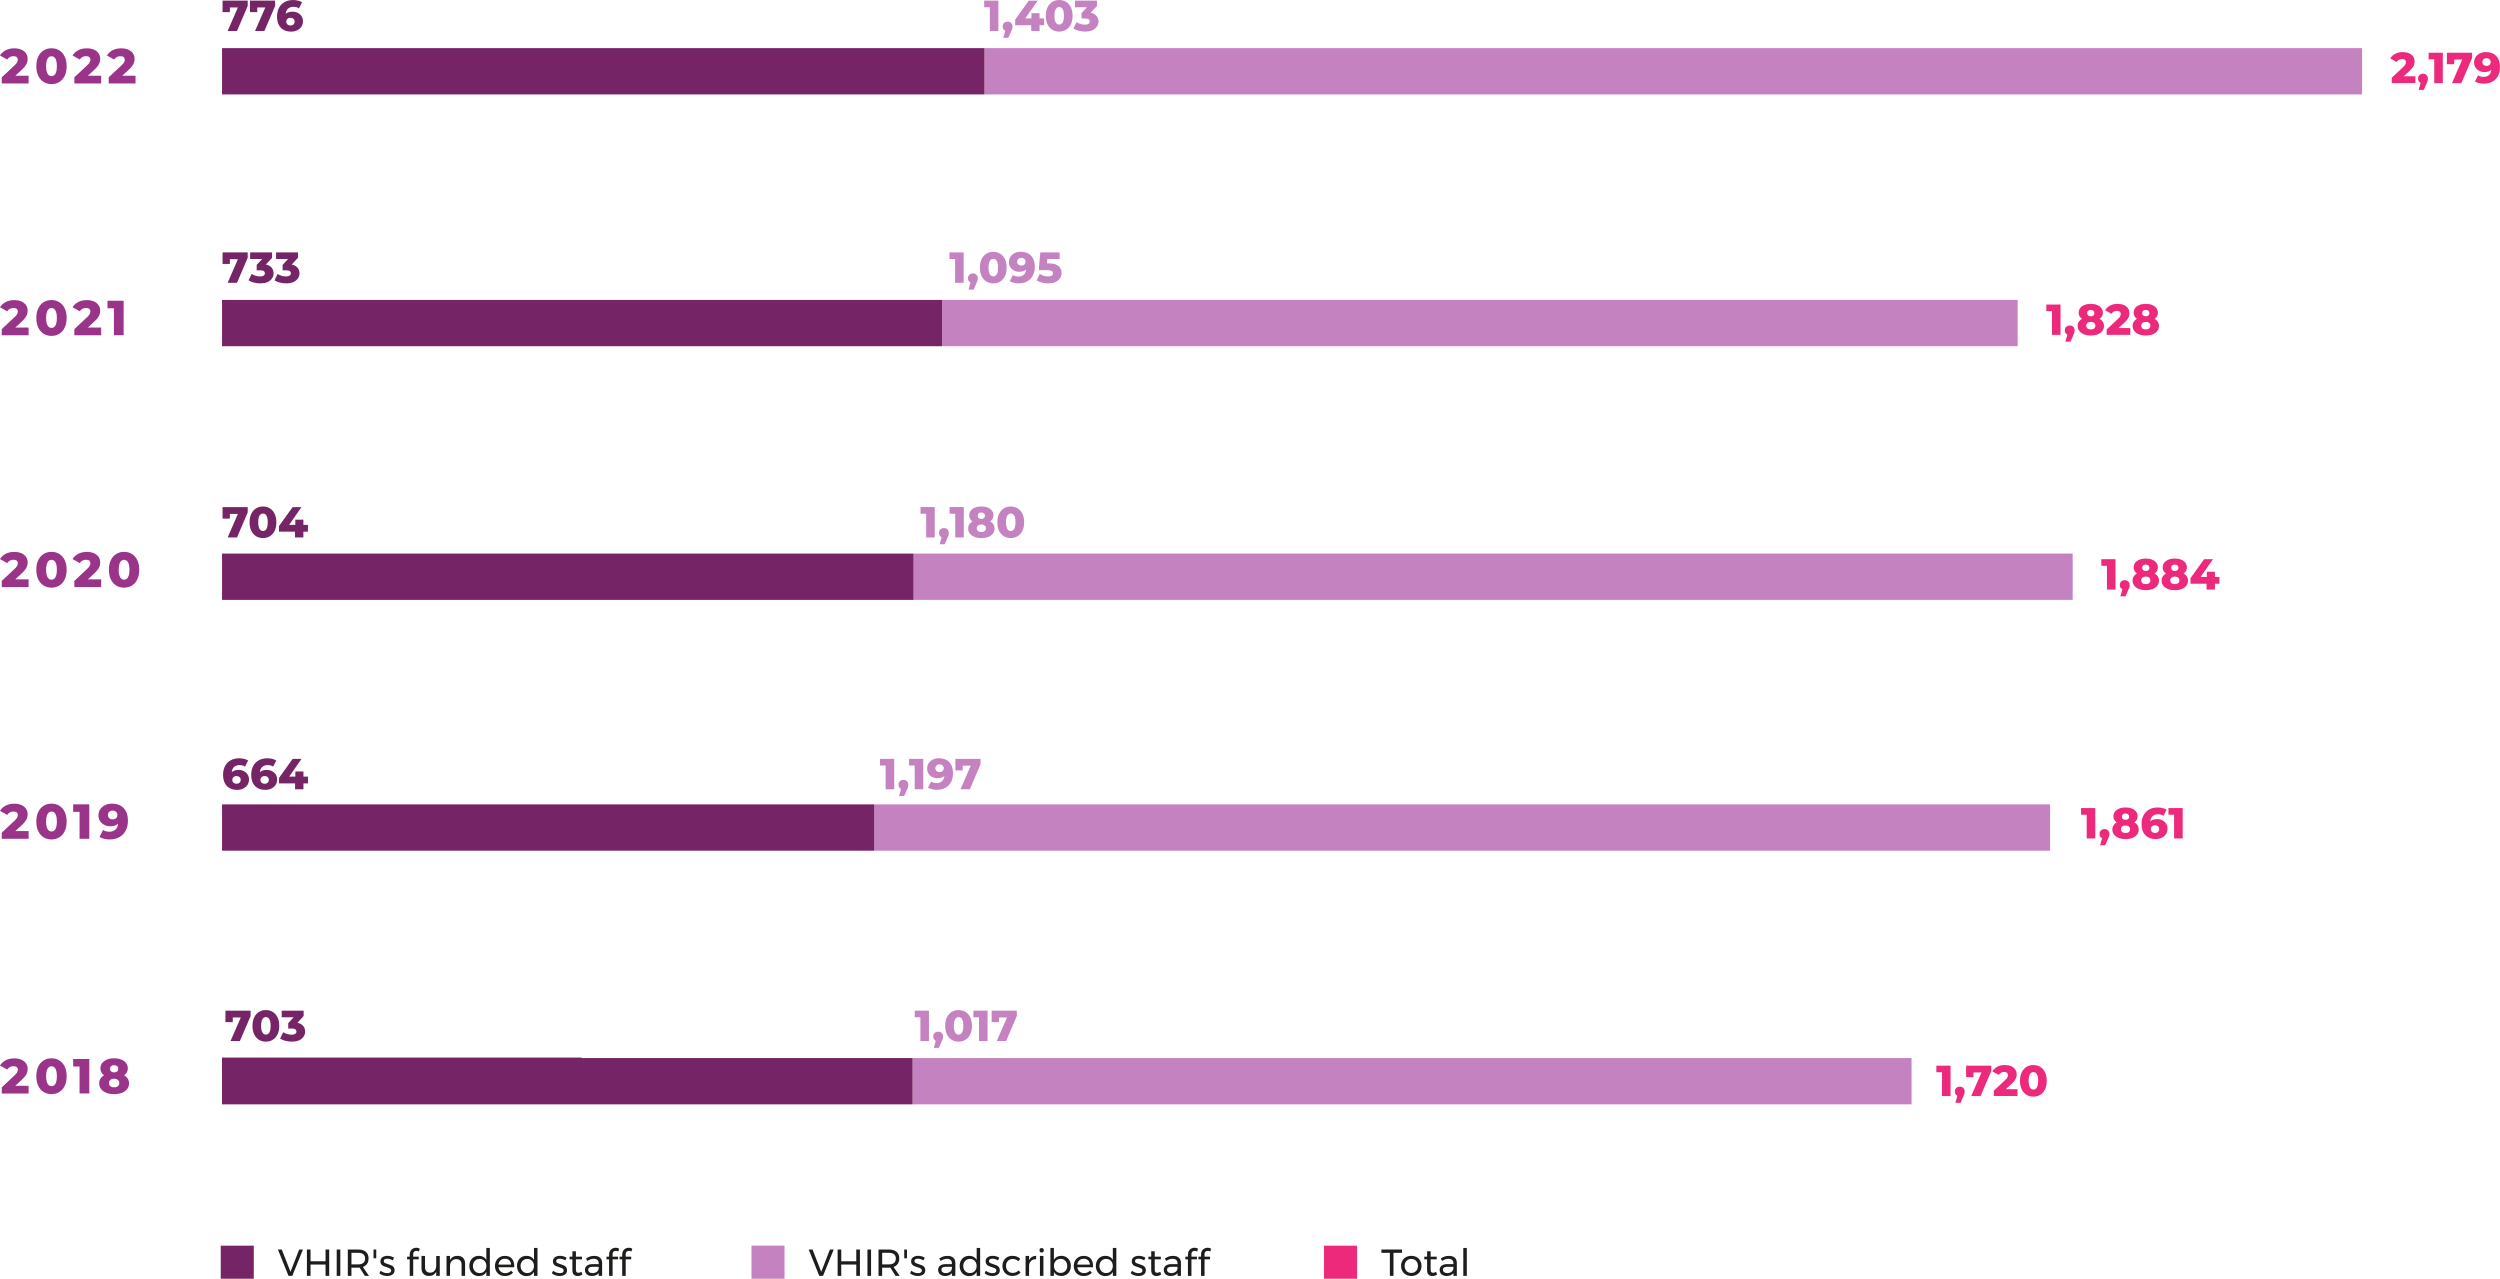 <?xml version="1.0" encoding="UTF-8"?> <svg xmlns="http://www.w3.org/2000/svg" id="Capa_2" viewBox="0 0 863.83 441.85"><defs><style>.cls-1{fill:#ec297b;}.cls-2{fill:#752465;}.cls-3{fill:#993489;}.cls-4{fill:#c582c0;}.cls-5{fill:#1d1d1b;}</style></defs><g id="Layer_1"><path class="cls-5" d="m96.03,431.75h1.34l3,7.71,3-7.71h1.31l-3.69,9.1h-1.3l-3.66-9.1Z"></path><path class="cls-5" d="m106.05,431.75h1.25v4.06h5.19v-4.06h1.26v9.1h-1.26v-3.91h-5.19v3.91h-1.25v-9.1Z"></path><path class="cls-5" d="m116.34,431.75h1.25v9.1h-1.25v-9.1Z"></path><path class="cls-5" d="m126.06,440.85l-1.81-2.86c-.21.02-.38.03-.51.03h-2.31v2.83h-1.25v-9.1h3.56c1.15,0,2.04.27,2.67.8.63.53.94,1.29.94,2.27,0,.74-.17,1.36-.51,1.86-.34.5-.83.87-1.47,1.09l2.12,3.08h-1.43Zm-2.31-3.96c.78,0,1.38-.17,1.79-.51.41-.34.62-.85.62-1.51s-.21-1.14-.62-1.48c-.42-.33-1.01-.5-1.79-.5h-2.31v4h2.31Z"></path><path class="cls-5" d="m129.06,431.75h.95v3.03h-.95v-3.03Z"></path><path class="cls-5" d="m134.78,435.08c-.34-.1-.67-.16-.98-.16-.36,0-.66.07-.88.2s-.33.34-.33.62.12.49.37.63c.25.14.62.29,1.12.44.48.14.87.28,1.17.42.3.14.56.34.77.61.21.27.32.62.32,1.07,0,.65-.24,1.14-.73,1.48-.49.34-1.1.51-1.83.51-.51,0-1.01-.08-1.49-.25-.48-.16-.88-.4-1.21-.7l.45-.88c.29.26.64.47,1.06.62.42.16.83.23,1.23.23s.72-.07.96-.22c.24-.15.36-.37.36-.68s-.13-.55-.38-.7c-.25-.16-.64-.31-1.16-.47-.46-.13-.83-.26-1.12-.4-.29-.13-.54-.33-.74-.59-.2-.26-.3-.6-.3-1.01,0-.64.23-1.12.7-1.44.47-.32,1.05-.48,1.75-.48.42,0,.83.06,1.23.18.4.12.75.28,1.04.47l-.44.92c-.29-.17-.6-.31-.94-.42Z"></path><path class="cls-5" d="m143.09,432.49c-.21.19-.31.46-.31.82v.9h1.9v.92h-1.9v5.72h-1.21v-5.72h-.9v-.92h.9v-.74c0-.5.11-.93.32-1.28.21-.35.49-.62.84-.79.35-.18.72-.27,1.12-.27s.78.1,1.19.31l-.29.99c-.31-.15-.61-.22-.88-.22-.31,0-.57.1-.78.29Z"></path><path class="cls-5" d="m151.95,433.97v6.88h-1.22v-1.46c-.45.98-1.3,1.48-2.54,1.5-.8,0-1.42-.24-1.87-.71-.45-.47-.68-1.12-.68-1.96v-4.25h1.22v3.93c0,.58.16,1.03.47,1.36.32.32.75.49,1.3.49.64,0,1.15-.24,1.53-.68.38-.45.57-1.02.57-1.71v-3.38h1.22Z"></path><path class="cls-5" d="m160.01,434.64c.46.47.69,1.12.69,1.96v4.25h-1.21v-3.93c0-.58-.16-1.03-.49-1.36-.32-.33-.77-.49-1.34-.49-.62,0-1.12.21-1.5.59-.39.39-.6.89-.66,1.5v3.68h-1.21v-6.88h1.21v1.46c.46-.98,1.33-1.48,2.61-1.49.81,0,1.44.24,1.9.71Z"></path><path class="cls-5" d="m169.26,431.21v9.65h-1.21v-1.36c-.26.46-.61.81-1.05,1.06-.44.25-.95.37-1.53.37-.65,0-1.22-.15-1.72-.45-.5-.3-.88-.72-1.16-1.25-.28-.53-.42-1.14-.42-1.83s.14-1.28.42-1.8c.28-.52.66-.93,1.16-1.23.5-.29,1.07-.44,1.71-.44.59,0,1.1.12,1.54.36s.79.59,1.04,1.05v-4.13h1.21Zm-2.33,8.36c.35-.21.63-.5.83-.87.2-.37.3-.79.3-1.26s-.1-.9-.3-1.27c-.2-.37-.47-.66-.83-.87s-.75-.31-1.2-.31-.85.11-1.2.32-.63.5-.82.88c-.2.37-.3.79-.3,1.26s.1.89.3,1.26c.2.37.47.66.82.87.35.21.75.31,1.2.31s.85-.1,1.2-.31Z"></path><path class="cls-5" d="m176.86,434.88c.55.63.82,1.5.82,2.62,0,.17,0,.3-.01.39h-5.43c.09.62.35,1.11.77,1.47.42.36.94.55,1.55.55.41,0,.79-.07,1.14-.22.35-.15.66-.36.92-.62l.66.69c-.34.36-.74.65-1.22.85-.48.2-1,.3-1.58.3-.68,0-1.28-.15-1.8-.44-.52-.29-.93-.7-1.22-1.23-.29-.53-.43-1.13-.43-1.81s.15-1.28.43-1.8c.29-.52.7-.94,1.21-1.23.52-.3,1.11-.45,1.78-.45,1.06,0,1.87.31,2.42.94Zm-.27,2.07c-.04-.62-.24-1.12-.62-1.48-.38-.36-.88-.54-1.51-.54s-1.11.18-1.51.55c-.4.36-.64.85-.72,1.47h4.36Z"></path><path class="cls-5" d="m185.72,431.21v9.65h-1.21v-1.36c-.26.46-.61.81-1.04,1.06-.44.25-.95.37-1.53.37-.65,0-1.22-.15-1.72-.45-.5-.3-.89-.72-1.16-1.25-.28-.53-.41-1.14-.41-1.83s.14-1.28.41-1.8c.28-.52.67-.93,1.16-1.23.5-.29,1.07-.44,1.71-.44.59,0,1.1.12,1.54.36s.79.59,1.04,1.05v-4.13h1.21Zm-2.33,8.36c.35-.21.62-.5.82-.87.2-.37.3-.79.3-1.26s-.1-.9-.3-1.27c-.2-.37-.47-.66-.82-.87-.35-.21-.75-.31-1.2-.31s-.85.11-1.2.32c-.35.21-.63.5-.82.88-.2.37-.3.79-.3,1.26s.1.89.3,1.26c.2.37.47.66.82.87.35.21.75.31,1.2.31s.85-.1,1.2-.31Z"></path><path class="cls-5" d="m194.37,435.08c-.34-.1-.67-.16-.98-.16-.36,0-.66.07-.88.2s-.33.34-.33.62.12.49.37.63c.25.14.62.29,1.12.44.48.14.87.28,1.17.42.3.14.56.34.77.61.21.27.32.62.32,1.07,0,.65-.25,1.14-.73,1.48-.49.34-1.1.51-1.82.51-.51,0-1.01-.08-1.49-.25-.48-.16-.89-.4-1.21-.7l.46-.88c.29.26.64.47,1.06.62.42.16.83.23,1.23.23s.72-.07.96-.22c.24-.15.36-.37.36-.68s-.13-.55-.38-.7c-.26-.16-.64-.31-1.16-.47-.46-.13-.83-.26-1.12-.4-.29-.13-.54-.33-.74-.59-.2-.26-.3-.6-.3-1.01,0-.64.23-1.12.7-1.44.47-.32,1.05-.48,1.75-.48.42,0,.83.06,1.23.18.4.12.75.28,1.05.47l-.44.92c-.29-.17-.6-.31-.94-.42Z"></path><path class="cls-5" d="m201.22,440.4c-.53.34-1.07.51-1.61.51s-.99-.16-1.32-.49c-.34-.32-.51-.82-.51-1.48v-3.81h-.97v-.92h.97v-1.85h1.22v1.85h2.1v.92h-2.1v3.59c0,.38.07.65.21.82.14.16.35.25.62.25.33,0,.68-.11,1.07-.33l.33.94Z"></path><path class="cls-5" d="m206.88,440.85v-.96c-.51.68-1.31,1.01-2.4,1.01-.48,0-.89-.09-1.25-.27-.36-.18-.64-.43-.83-.75-.19-.32-.29-.68-.29-1.08,0-.62.23-1.1.68-1.46.45-.36,1.09-.54,1.9-.55h2.18v-.32c0-.49-.15-.86-.45-1.12-.3-.26-.73-.4-1.31-.4-.69,0-1.4.25-2.12.74l-.51-.83c.49-.32.95-.55,1.37-.7.42-.14.92-.21,1.5-.21.86,0,1.52.21,1.99.63.47.42.71,1.01.71,1.76v4.52s-1.18,0-1.18,0Zm-.72-1.36c.39-.27.63-.63.71-1.09v-.69h-2.01c-.54,0-.95.08-1.21.25-.26.16-.4.42-.4.78s.13.64.4.85c.27.21.63.31,1.08.31.56,0,1.04-.14,1.43-.41Z"></path><path class="cls-5" d="m211.98,432.49c-.21.19-.31.46-.31.82v.9h1.9v.92h-1.9v5.72h-1.21v-5.72h-.9v-.92h.9v-.74c0-.5.11-.93.32-1.28.21-.35.49-.62.84-.79.35-.18.72-.27,1.12-.27s.78.1,1.19.31l-.29.99c-.31-.15-.61-.22-.88-.22-.31,0-.57.1-.78.29Z"></path><path class="cls-5" d="m216.51,432.49c-.21.19-.31.46-.31.82v.9h1.9v.92h-1.9v5.72h-1.21v-5.72h-.9v-.92h.9v-.74c0-.5.11-.93.32-1.28.21-.35.49-.62.84-.79.35-.18.72-.27,1.12-.27s.78.1,1.2.31l-.29.99c-.31-.15-.61-.22-.88-.22-.31,0-.57.1-.78.29Z"></path><rect class="cls-2" x="76.27" y="430.41" width="11.42" height="11.44"></rect><path class="cls-5" d="m279.42,431.75h1.34l3,7.71,3-7.71h1.31l-3.69,9.1h-1.3l-3.66-9.1Z"></path><path class="cls-5" d="m289.43,431.75h1.25v4.06h5.19v-4.06h1.26v9.1h-1.26v-3.91h-5.19v3.91h-1.25v-9.1Z"></path><path class="cls-5" d="m299.73,431.75h1.25v9.1h-1.25v-9.1Z"></path><path class="cls-5" d="m309.44,440.85l-1.81-2.86c-.21.02-.38.03-.51.03h-2.31v2.83h-1.25v-9.1h3.56c1.15,0,2.04.27,2.67.8.63.53.94,1.29.94,2.27,0,.74-.17,1.36-.51,1.86-.34.5-.83.87-1.47,1.09l2.12,3.08h-1.43Zm-2.31-3.96c.78,0,1.38-.17,1.79-.51.42-.34.62-.85.62-1.51s-.21-1.14-.62-1.48c-.42-.33-1.01-.5-1.79-.5h-2.31v4h2.31Z"></path><path class="cls-5" d="m312.44,431.75h.95v3.03h-.95v-3.03Z"></path><path class="cls-5" d="m318.16,435.08c-.34-.1-.67-.16-.98-.16-.36,0-.66.07-.88.2s-.33.34-.33.62.12.49.37.63c.25.14.62.29,1.12.44.48.14.87.28,1.17.42.3.14.56.34.77.61.21.27.32.62.32,1.07,0,.65-.24,1.14-.73,1.48-.49.34-1.1.51-1.83.51-.51,0-1.01-.08-1.49-.25-.48-.16-.88-.4-1.21-.7l.45-.88c.29.26.64.47,1.06.62.42.16.83.23,1.23.23s.72-.07.96-.22c.24-.15.36-.37.36-.68s-.13-.55-.38-.7c-.25-.16-.64-.31-1.16-.47-.46-.13-.83-.26-1.12-.4-.29-.13-.54-.33-.74-.59-.2-.26-.3-.6-.3-1.01,0-.64.23-1.12.7-1.44.47-.32,1.05-.48,1.75-.48.42,0,.83.06,1.23.18.4.12.75.28,1.04.47l-.44.92c-.29-.17-.6-.31-.94-.42Z"></path><path class="cls-5" d="m328.92,440.85v-.96c-.51.68-1.31,1.01-2.4,1.01-.48,0-.89-.09-1.25-.27-.36-.18-.64-.43-.83-.75-.19-.32-.29-.68-.29-1.08,0-.62.23-1.1.68-1.46.45-.36,1.09-.54,1.9-.55h2.18v-.32c0-.49-.15-.86-.45-1.12-.3-.26-.73-.4-1.3-.4-.69,0-1.4.25-2.12.74l-.51-.83c.49-.32.95-.55,1.37-.7.42-.14.92-.21,1.5-.21.86,0,1.52.21,1.99.63.47.42.71,1.01.71,1.76v4.52s-1.18,0-1.18,0Zm-.72-1.36c.39-.27.63-.63.71-1.09v-.69h-2.01c-.54,0-.95.08-1.21.25-.26.16-.4.42-.4.78s.13.64.4.85c.27.21.63.31,1.08.31.56,0,1.04-.14,1.43-.41Z"></path><path class="cls-5" d="m338.67,431.21v9.65h-1.21v-1.36c-.26.46-.61.81-1.04,1.06-.44.25-.95.37-1.53.37-.65,0-1.22-.15-1.72-.45-.5-.3-.89-.72-1.16-1.25-.28-.53-.41-1.14-.41-1.83s.14-1.28.41-1.8c.28-.52.67-.93,1.16-1.23.5-.29,1.07-.44,1.71-.44.59,0,1.1.12,1.55.36.44.24.79.59,1.04,1.05v-4.13h1.21Zm-2.33,8.36c.35-.21.62-.5.82-.87.2-.37.3-.79.3-1.26s-.1-.9-.3-1.27c-.2-.37-.47-.66-.82-.87-.35-.21-.75-.31-1.2-.31s-.85.11-1.2.32c-.35.21-.63.5-.82.88-.2.37-.3.79-.3,1.26s.1.89.3,1.26c.2.37.47.66.82.87.35.21.75.31,1.2.31s.85-.1,1.2-.31Z"></path><path class="cls-5" d="m343.91,435.08c-.34-.1-.67-.16-.98-.16-.36,0-.66.07-.88.2s-.33.34-.33.62.12.49.37.63c.25.14.62.29,1.12.44.48.14.87.28,1.17.42.3.14.56.34.77.61.21.27.32.62.32,1.07,0,.65-.24,1.14-.73,1.48-.49.34-1.1.51-1.83.51-.51,0-1.01-.08-1.49-.25-.48-.16-.88-.4-1.21-.7l.45-.88c.29.26.64.47,1.06.62.42.16.83.23,1.23.23s.72-.07.96-.22c.24-.15.36-.37.36-.68s-.13-.55-.38-.7c-.25-.16-.64-.31-1.16-.47-.46-.13-.83-.26-1.12-.4-.29-.13-.54-.33-.74-.59-.2-.26-.3-.6-.3-1.01,0-.64.23-1.12.7-1.44.47-.32,1.05-.48,1.75-.48.42,0,.83.06,1.23.18.4.12.75.28,1.04.47l-.44.92c-.29-.17-.6-.31-.94-.42Z"></path><path class="cls-5" d="m349.93,435.01c-.45,0-.85.1-1.2.3-.35.2-.63.48-.83.84-.2.36-.3.78-.3,1.26s.1.9.29,1.26c.2.36.46.65.8.85s.73.31,1.18.31.84-.07,1.19-.22.65-.36.88-.64l.69.7c-.31.39-.71.69-1.19.9s-1.02.31-1.63.31c-.67,0-1.26-.15-1.78-.44-.52-.29-.92-.7-1.21-1.23-.29-.52-.44-1.12-.44-1.8s.14-1.28.44-1.81c.29-.53.69-.94,1.21-1.23.52-.29,1.11-.44,1.78-.44.58,0,1.1.09,1.57.27.46.18.85.44,1.16.77l-.66.83c-.55-.53-1.2-.79-1.96-.79Z"></path><path class="cls-5" d="m356.54,434.33c.42-.26.91-.39,1.48-.4v1.17c-.7-.03-1.27.16-1.7.55-.43.39-.68.91-.74,1.57v3.63h-1.21v-6.88h1.21v1.48c.23-.49.55-.87.96-1.12Z"></path><path class="cls-5" d="m360.47,431.45c.14.15.21.33.21.56s-.07.41-.21.56c-.14.15-.32.22-.54.22s-.4-.07-.54-.22c-.14-.15-.21-.33-.21-.56s.07-.41.21-.56c.14-.15.32-.22.54-.22s.4.07.54.22Zm-1.14,2.52h1.21v6.88h-1.21v-6.88Z"></path><path class="cls-5" d="m368.42,434.38c.5.29.89.71,1.17,1.23.28.53.42,1.14.42,1.82s-.14,1.28-.41,1.8c-.27.52-.66.93-1.16,1.22-.5.29-1.07.44-1.71.44-.58,0-1.09-.12-1.53-.36-.44-.24-.79-.59-1.04-1.04v1.36h-1.21v-9.65h1.21v4.13c.25-.45.6-.8,1.03-1.04.44-.24.94-.36,1.51-.36.64,0,1.21.15,1.71.44Zm-.76,5.15c.35-.21.62-.5.82-.87.19-.37.29-.79.29-1.26s-.1-.88-.3-1.25c-.2-.37-.47-.66-.82-.87-.35-.21-.74-.31-1.18-.31s-.84.1-1.19.31c-.35.21-.62.5-.82.87-.2.37-.3.79-.3,1.25s.1.9.3,1.27c.2.37.47.66.82.86.35.21.75.31,1.19.31s.84-.1,1.19-.31Z"></path><path class="cls-5" d="m376.86,434.88c.55.63.82,1.5.82,2.62,0,.17,0,.3-.01.39h-5.43c.09.62.35,1.11.77,1.47.42.36.94.55,1.55.55.41,0,.79-.07,1.14-.22.35-.15.66-.36.92-.62l.66.69c-.34.36-.74.65-1.22.85-.48.2-1,.3-1.58.3-.68,0-1.28-.15-1.8-.44-.52-.29-.93-.7-1.22-1.23-.29-.53-.43-1.13-.43-1.81s.15-1.28.43-1.8c.29-.52.7-.94,1.21-1.23.52-.3,1.11-.45,1.78-.45,1.06,0,1.87.31,2.42.94Zm-.27,2.07c-.04-.62-.24-1.12-.62-1.48-.38-.36-.88-.54-1.51-.54s-1.11.18-1.51.55c-.4.36-.64.85-.72,1.47h4.36Z"></path><path class="cls-5" d="m385.73,431.21v9.65h-1.21v-1.36c-.26.46-.61.81-1.04,1.06-.44.25-.95.37-1.53.37-.65,0-1.22-.15-1.72-.45-.5-.3-.89-.72-1.16-1.25-.28-.53-.42-1.14-.42-1.83s.14-1.28.42-1.8c.28-.52.66-.93,1.16-1.23.5-.29,1.07-.44,1.71-.44.59,0,1.1.12,1.54.36.44.24.79.59,1.04,1.05v-4.13h1.21Zm-2.33,8.36c.35-.21.62-.5.82-.87.2-.37.3-.79.3-1.26s-.1-.9-.3-1.27c-.2-.37-.47-.66-.82-.87-.35-.21-.75-.31-1.2-.31s-.85.11-1.2.32c-.35.21-.63.5-.82.88-.2.37-.3.79-.3,1.26s.1.89.3,1.26c.2.37.47.66.82.87.35.21.75.31,1.2.31s.85-.1,1.2-.31Z"></path><path class="cls-5" d="m394.37,435.08c-.34-.1-.67-.16-.98-.16-.36,0-.66.07-.88.2s-.33.34-.33.62.12.49.37.63c.25.14.62.29,1.12.44.48.14.87.28,1.17.42.3.14.56.34.77.61.21.27.32.62.32,1.07,0,.65-.25,1.14-.73,1.48-.49.34-1.1.51-1.82.51-.51,0-1.01-.08-1.49-.25-.48-.16-.89-.4-1.21-.7l.46-.88c.29.26.64.47,1.06.62.42.16.83.23,1.23.23s.72-.07.96-.22c.24-.15.36-.37.36-.68s-.13-.55-.38-.7c-.26-.16-.64-.31-1.16-.47-.46-.13-.83-.26-1.12-.4-.29-.13-.54-.33-.74-.59-.2-.26-.3-.6-.3-1.01,0-.64.23-1.12.7-1.44.47-.32,1.05-.48,1.75-.48.42,0,.83.06,1.23.18.4.12.75.28,1.05.47l-.44.92c-.29-.17-.6-.31-.94-.42Z"></path><path class="cls-5" d="m401.22,440.4c-.53.34-1.06.51-1.61.51s-.99-.16-1.32-.49c-.34-.32-.51-.82-.51-1.48v-3.81h-.97v-.92h.97v-1.85h1.22v1.85h2.1v.92h-2.1v3.59c0,.38.07.65.21.82.14.16.35.25.62.25.33,0,.68-.11,1.07-.33l.32.94Z"></path><path class="cls-5" d="m406.88,440.85v-.96c-.51.68-1.31,1.01-2.4,1.01-.48,0-.89-.09-1.25-.27-.36-.18-.64-.43-.83-.75-.19-.32-.29-.68-.29-1.08,0-.62.23-1.1.68-1.46.45-.36,1.09-.54,1.9-.55h2.18v-.32c0-.49-.15-.86-.45-1.12-.3-.26-.73-.4-1.31-.4-.69,0-1.4.25-2.12.74l-.51-.83c.49-.32.95-.55,1.37-.7.42-.14.92-.21,1.5-.21.86,0,1.52.21,1.99.63.47.42.71,1.01.71,1.76v4.52s-1.18,0-1.18,0Zm-.72-1.36c.39-.27.63-.63.71-1.09v-.69h-2.01c-.54,0-.95.08-1.21.25-.26.16-.4.42-.4.78s.13.64.4.85c.27.21.63.31,1.08.31.56,0,1.04-.14,1.43-.41Z"></path><path class="cls-5" d="m411.99,432.49c-.21.19-.31.46-.31.82v.9h1.9v.92h-1.9v5.72h-1.21v-5.72h-.9v-.92h.9v-.74c0-.5.11-.93.32-1.28.21-.35.49-.62.84-.79.35-.18.72-.27,1.12-.27s.78.1,1.19.31l-.29.99c-.31-.15-.61-.22-.88-.22-.31,0-.57.1-.78.29Z"></path><path class="cls-5" d="m416.52,432.49c-.21.19-.31.46-.31.82v.9h1.9v.92h-1.9v5.72h-1.21v-5.72h-.9v-.92h.9v-.74c0-.5.11-.93.32-1.28.21-.35.49-.62.84-.79.35-.18.72-.27,1.12-.27s.78.1,1.2.31l-.29.99c-.31-.15-.61-.22-.88-.22-.31,0-.57.1-.78.29Z"></path><rect class="cls-4" x="259.66" y="430.41" width="11.42" height="11.44"></rect><path class="cls-5" d="m477.32,431.75h7.1v1.14h-2.93v7.96h-1.25v-7.96h-2.92v-1.14Z"></path><path class="cls-5" d="m489.48,434.38c.53.29.95.7,1.25,1.23.3.52.45,1.12.45,1.8s-.15,1.28-.45,1.81c-.3.53-.71.94-1.25,1.23-.53.29-1.14.44-1.82.44s-1.31-.15-1.84-.44c-.53-.29-.95-.7-1.25-1.23-.3-.52-.45-1.13-.45-1.81s.15-1.28.45-1.8c.3-.52.71-.93,1.25-1.23.53-.29,1.14-.44,1.84-.44s1.29.15,1.82.44Zm-3.03.92c-.35.21-.62.5-.82.86-.2.37-.29.79-.29,1.25s.1.9.29,1.27c.19.37.47.66.82.86.35.2.75.31,1.2.31s.84-.1,1.19-.31.62-.49.82-.86c.2-.37.29-.8.29-1.27s-.1-.89-.29-1.25c-.2-.37-.47-.66-.82-.86s-.75-.31-1.19-.31-.85.1-1.2.31Z"></path><path class="cls-5" d="m496.55,440.4c-.53.34-1.06.51-1.61.51s-.99-.16-1.32-.49c-.34-.32-.51-.82-.51-1.48v-3.81h-.97v-.92h.97v-1.85h1.22v1.85h2.1v.92h-2.1v3.59c0,.38.07.65.21.82.14.16.35.25.62.25.33,0,.68-.11,1.07-.33l.32.94Z"></path><path class="cls-5" d="m502.21,440.85v-.96c-.51.68-1.31,1.01-2.4,1.01-.48,0-.89-.09-1.25-.27-.36-.18-.64-.43-.83-.75-.19-.32-.29-.68-.29-1.08,0-.62.23-1.1.68-1.46.45-.36,1.09-.54,1.9-.55h2.18v-.32c0-.49-.15-.86-.45-1.12-.3-.26-.73-.4-1.31-.4-.69,0-1.4.25-2.12.74l-.51-.83c.49-.32.95-.55,1.37-.7.42-.14.92-.21,1.5-.21.86,0,1.52.21,1.99.63.47.42.7,1.01.71,1.76v4.52s-1.18,0-1.18,0Zm-.72-1.36c.39-.27.63-.63.71-1.09v-.69h-2.01c-.54,0-.95.08-1.21.25-.26.16-.4.42-.4.78s.13.64.4.85c.27.21.63.31,1.08.31.56,0,1.04-.14,1.43-.41Z"></path><path class="cls-5" d="m505.62,431.21h1.21v9.65h-1.21v-9.65Z"></path><rect class="cls-1" x="457.49" y="430.41" width="11.42" height="11.44"></rect><rect class="cls-2" x="76.72" y="365.42" width="124.25" height="16"></rect><rect class="cls-4" x="325.51" y="103.63" width="371.66" height="16"></rect><rect class="cls-2" x="76.72" y="103.63" width="248.79" height="16"></rect><rect class="cls-4" x="315.67" y="191.28" width="400.51" height="16"></rect><rect class="cls-2" x="76.72" y="191.28" width="238.95" height="16"></rect><rect class="cls-4" x="302.09" y="277.94" width="406.28" height="16"></rect><rect class="cls-2" x="76.72" y="277.94" width="225.37" height="16"></rect><rect class="cls-4" x="315.33" y="365.59" width="345.18" height="16"></rect><rect class="cls-2" x="76.72" y="365.59" width="238.61" height="16"></rect><path class="cls-4" d="m330.02,97.71v-9.43l1.27,1.23h-3.22v-2.29h4.91v10.5h-2.97Z"></path><path class="cls-4" d="m334.65,100.06l1.12-3.9.4,1.62c-.5,0-.91-.15-1.23-.44s-.48-.69-.48-1.19.16-.93.49-1.23c.32-.3.73-.45,1.22-.45s.89.15,1.21.46c.32.31.48.71.48,1.22,0,.14,0,.28-.03.42s-.07.31-.13.51-.18.46-.33.79l-.94,2.19h-1.78Z"></path><path class="cls-4" d="m343.22,97.92c-.9,0-1.7-.21-2.39-.64-.69-.43-1.24-1.05-1.64-1.86-.4-.81-.6-1.79-.6-2.95s.2-2.15.6-2.96c.4-.81.95-1.43,1.64-1.86.69-.43,1.49-.64,2.39-.64s1.68.21,2.38.64c.69.43,1.24,1.05,1.64,1.86.4.81.6,1.79.6,2.96s-.2,2.14-.6,2.95c-.4.81-.95,1.43-1.64,1.86-.7.43-1.49.64-2.38.64Zm0-2.43c.32,0,.6-.1.85-.3.25-.2.44-.52.58-.97.14-.44.21-1.03.21-1.76s-.07-1.33-.21-1.77c-.14-.44-.33-.76-.58-.96-.24-.2-.53-.3-.85-.3s-.6.1-.85.3c-.24.2-.44.52-.58.96-.14.44-.22,1.03-.22,1.77s.07,1.32.22,1.76c.14.45.34.77.58.97.25.2.53.3.85.3Z"></path><path class="cls-4" d="m352.69,87c.99,0,1.85.19,2.57.58.72.39,1.29.97,1.69,1.73.4.76.61,1.72.61,2.86,0,1.22-.24,2.26-.71,3.11-.47.85-1.13,1.51-1.96,1.96s-1.8.67-2.91.67c-.58,0-1.14-.07-1.68-.2-.54-.13-1-.32-1.39-.56l1.08-2.13c.3.21.61.35.94.43.32.07.66.11,1,.11.81,0,1.45-.25,1.93-.74.48-.49.72-1.21.72-2.14v-.53c0-.19-.01-.37-.04-.56l.73.61c-.18.37-.41.68-.7.93s-.63.44-1.02.57c-.39.13-.83.2-1.33.2-.66,0-1.26-.14-1.8-.41-.54-.28-.98-.66-1.31-1.16s-.5-1.08-.5-1.75c0-.73.19-1.36.55-1.9s.86-.95,1.48-1.25,1.31-.44,2.07-.44Zm.2,2.11c-.28,0-.52.06-.73.17-.21.11-.38.26-.5.46-.12.19-.19.43-.19.71,0,.4.13.72.4.96.26.24.61.36,1.04.36.29,0,.54-.05.76-.17.22-.11.39-.26.51-.46.12-.2.18-.44.18-.71s-.06-.49-.18-.68c-.12-.2-.29-.35-.51-.46-.22-.12-.48-.17-.78-.17Z"></path><path class="cls-4" d="m362.25,97.92c-.72,0-1.44-.09-2.17-.27-.73-.18-1.36-.44-1.89-.77l1.06-2.23c.43.28.9.5,1.4.64.5.15,1.01.23,1.51.23s.9-.1,1.21-.29c.31-.19.46-.47.46-.82,0-.21-.06-.4-.18-.56-.12-.17-.33-.29-.62-.38-.29-.08-.7-.13-1.24-.13h-2.85l.52-6.13h6.68v2.29h-5.63l1.51-1.31-.34,4.14-1.51-1.31h2.32c1.04,0,1.87.15,2.5.44.63.3,1.09.69,1.38,1.19.29.5.43,1.05.43,1.67s-.16,1.2-.49,1.75-.82.99-1.49,1.33c-.67.34-1.53.51-2.59.51Z"></path><path class="cls-1" d="m709.02,115.71v-9.43l1.27,1.23h-3.22v-2.29h4.91v10.5h-2.97Z"></path><path class="cls-1" d="m713.65,118.06l1.12-3.9.4,1.62c-.5,0-.91-.15-1.23-.44s-.48-.69-.48-1.19.16-.93.49-1.23c.32-.3.73-.45,1.22-.45s.89.15,1.21.46c.32.31.48.71.48,1.22,0,.14,0,.28-.03.42s-.07.31-.13.51-.18.46-.33.79l-.94,2.19h-1.78Z"></path><path class="cls-1" d="m722.44,115.92c-.91,0-1.7-.13-2.38-.4-.68-.27-1.21-.65-1.6-1.15-.38-.5-.58-1.08-.58-1.75s.19-1.22.58-1.69.92-.82,1.6-1.06c.68-.25,1.48-.37,2.38-.37s1.69.12,2.38.37c.68.25,1.22.6,1.6,1.06.38.46.58,1.03.58,1.69s-.19,1.25-.57,1.75c-.38.49-.91.88-1.6,1.15-.68.27-1.48.4-2.39.4Zm0-4.95c-.82,0-1.54-.12-2.17-.35-.62-.23-1.12-.56-1.48-1-.36-.43-.54-.96-.54-1.57s.18-1.17.53-1.62c.35-.45.85-.8,1.48-1.06.63-.25,1.35-.38,2.17-.38s1.55.13,2.18.38c.62.25,1.11.61,1.47,1.06.35.45.53.99.53,1.62s-.18,1.13-.53,1.57c-.36.43-.85.77-1.48,1-.63.23-1.35.35-2.17.35Zm0,2.86c.48,0,.86-.11,1.15-.34.29-.23.43-.55.43-.96s-.14-.72-.43-.95c-.28-.24-.67-.35-1.15-.35s-.86.12-1.15.35c-.29.23-.43.55-.43.95s.14.73.43.96c.29.23.67.34,1.15.34Zm0-4.54c.38,0,.68-.1.91-.29.23-.2.34-.46.34-.8,0-.36-.12-.63-.35-.83-.23-.19-.54-.28-.91-.28s-.67.09-.9.28c-.23.19-.34.47-.34.83,0,.34.12.61.34.8s.53.29.9.29Z"></path><path class="cls-1" d="m727.91,115.71v-1.86l3.92-3.67c.28-.26.49-.49.62-.69s.22-.38.27-.55c.04-.17.07-.32.07-.46,0-.34-.11-.6-.34-.79-.22-.19-.56-.29-1.01-.29-.38,0-.73.08-1.06.25-.33.17-.6.43-.81.77l-2.2-1.23c.39-.66.95-1.19,1.69-1.59.74-.4,1.62-.6,2.65-.6.81,0,1.52.13,2.13.39s1.09.63,1.43,1.11c.34.48.52,1.04.52,1.69,0,.34-.04.68-.13,1.01s-.26.69-.52,1.07c-.25.37-.63.79-1.13,1.25l-3.12,2.88-.49-1.05h5.68v2.35h-8.17Z"></path><path class="cls-1" d="m741.44,115.92c-.91,0-1.7-.13-2.38-.4-.68-.27-1.21-.65-1.6-1.15-.38-.5-.58-1.08-.58-1.75s.19-1.22.58-1.69.92-.82,1.6-1.06,1.48-.37,2.38-.37,1.69.12,2.38.37c.68.25,1.22.6,1.6,1.06.38.46.58,1.03.58,1.69s-.19,1.25-.57,1.75c-.38.49-.91.88-1.6,1.15-.68.27-1.48.4-2.39.4Zm0-4.95c-.82,0-1.54-.12-2.17-.35-.62-.23-1.12-.56-1.48-1s-.54-.96-.54-1.57.18-1.17.53-1.62.85-.8,1.48-1.06c.63-.25,1.35-.38,2.17-.38s1.56.13,2.18.38c.62.25,1.11.61,1.47,1.06s.53.99.53,1.62-.18,1.13-.53,1.57-.85.77-1.48,1c-.63.23-1.35.35-2.17.35Zm0,2.86c.48,0,.86-.11,1.15-.34.29-.23.43-.55.43-.96s-.14-.72-.43-.95c-.29-.24-.67-.35-1.15-.35s-.86.12-1.15.35c-.28.23-.43.55-.43.95s.14.73.43.96c.29.23.67.34,1.15.34Zm0-4.54c.38,0,.68-.1.91-.29.23-.2.34-.46.34-.8,0-.36-.12-.63-.35-.83-.23-.19-.54-.28-.91-.28s-.67.09-.9.28c-.23.19-.35.47-.35.83,0,.34.12.61.35.8.23.2.53.29.9.29Z"></path><path class="cls-1" d="m728.02,203.71v-9.43l1.27,1.23h-3.22v-2.29h4.91v10.5h-2.97Z"></path><path class="cls-1" d="m732.65,206.06l1.12-3.9.4,1.62c-.5,0-.91-.15-1.23-.44s-.48-.69-.48-1.19.16-.93.49-1.23c.32-.3.73-.45,1.22-.45s.89.15,1.21.46c.32.31.48.71.48,1.22,0,.14,0,.28-.03.42s-.07.31-.13.51-.18.46-.33.79l-.94,2.19h-1.78Z"></path><path class="cls-1" d="m741.44,203.92c-.91,0-1.7-.13-2.38-.4-.68-.27-1.21-.65-1.6-1.15-.38-.5-.58-1.08-.58-1.75s.19-1.22.58-1.69.92-.82,1.6-1.06c.68-.25,1.48-.37,2.38-.37s1.69.12,2.38.37c.68.25,1.22.6,1.6,1.06.38.46.58,1.03.58,1.69s-.19,1.25-.57,1.75c-.38.49-.91.88-1.6,1.15-.68.27-1.48.4-2.39.4Zm0-4.95c-.82,0-1.54-.12-2.17-.35-.62-.23-1.12-.56-1.48-1-.36-.43-.54-.96-.54-1.57s.18-1.17.53-1.62c.35-.45.85-.8,1.48-1.06.63-.25,1.35-.38,2.17-.38s1.55.13,2.18.38c.62.25,1.11.61,1.47,1.06.35.45.53.99.53,1.62s-.18,1.13-.53,1.57c-.36.43-.85.77-1.48,1-.63.23-1.35.35-2.17.35Zm0,2.86c.48,0,.86-.11,1.15-.34.29-.23.43-.55.43-.96s-.14-.72-.43-.95c-.28-.24-.67-.35-1.15-.35s-.86.12-1.15.35c-.29.23-.43.55-.43.95s.14.73.43.96c.29.23.67.34,1.15.34Zm0-4.54c.38,0,.68-.1.91-.29.23-.2.34-.46.34-.8,0-.36-.12-.63-.35-.83-.23-.19-.54-.28-.91-.28s-.67.09-.9.28c-.23.19-.34.47-.34.83,0,.34.12.61.34.8s.53.29.9.29Z"></path><path class="cls-1" d="m751.47,203.92c-.91,0-1.7-.13-2.38-.4-.68-.27-1.21-.65-1.6-1.15-.38-.5-.58-1.08-.58-1.75s.19-1.22.58-1.69.92-.82,1.6-1.06c.68-.25,1.48-.37,2.38-.37s1.69.12,2.38.37c.68.25,1.22.6,1.6,1.06.38.46.58,1.03.58,1.69s-.19,1.25-.57,1.75c-.38.49-.91.88-1.6,1.15-.68.27-1.48.4-2.39.4Zm0-4.95c-.82,0-1.54-.12-2.17-.35-.62-.23-1.12-.56-1.48-1-.36-.43-.54-.96-.54-1.57s.18-1.17.53-1.62c.35-.45.85-.8,1.48-1.06.63-.25,1.35-.38,2.17-.38s1.55.13,2.18.38c.62.25,1.11.61,1.47,1.06.35.45.53.99.53,1.62s-.18,1.13-.53,1.57c-.36.43-.85.77-1.48,1-.63.23-1.35.35-2.17.35Zm0,2.86c.48,0,.86-.11,1.15-.34.29-.23.43-.55.43-.96s-.14-.72-.43-.95c-.28-.24-.67-.35-1.15-.35s-.86.12-1.15.35c-.29.23-.43.55-.43.95s.14.73.43.96c.29.23.67.34,1.15.34Zm0-4.54c.38,0,.68-.1.91-.29.23-.2.34-.46.34-.8,0-.36-.12-.63-.35-.83-.23-.19-.54-.28-.91-.28s-.67.09-.9.28c-.23.19-.34.47-.34.83,0,.34.12.61.34.8s.53.29.9.29Z"></path><path class="cls-1" d="m756.89,201.7v-1.93l4.7-6.55h3.07l-4.57,6.55-1.41-.42h8.2v2.35h-9.99Zm5.54,2.01v-2.01l.09-2.35v-1.79h2.8v6.15h-2.89Z"></path><path class="cls-1" d="m721.02,289.71v-9.43l1.27,1.23h-3.22v-2.29h4.91v10.5h-2.97Z"></path><path class="cls-1" d="m725.65,292.06l1.12-3.9.4,1.62c-.5,0-.91-.15-1.23-.44s-.48-.69-.48-1.19.16-.93.49-1.23c.32-.3.73-.45,1.22-.45s.89.15,1.21.46c.32.31.48.71.48,1.22,0,.14,0,.28-.03.42s-.07.31-.13.51-.18.46-.33.79l-.94,2.19h-1.78Z"></path><path class="cls-1" d="m734.44,289.92c-.91,0-1.7-.13-2.38-.4-.68-.27-1.21-.65-1.6-1.15-.38-.5-.58-1.08-.58-1.75s.19-1.22.58-1.69.92-.82,1.6-1.06c.68-.25,1.48-.37,2.38-.37s1.69.12,2.38.37c.68.25,1.22.6,1.6,1.06.38.46.58,1.03.58,1.69s-.19,1.25-.57,1.75c-.38.49-.91.88-1.6,1.15-.68.27-1.48.4-2.39.4Zm0-4.95c-.82,0-1.54-.12-2.17-.35-.62-.23-1.12-.56-1.48-1-.36-.43-.54-.96-.54-1.57s.18-1.17.53-1.62c.35-.45.85-.8,1.48-1.06.63-.25,1.35-.38,2.17-.38s1.55.13,2.18.38c.62.25,1.11.61,1.47,1.06.35.45.53.99.53,1.62s-.18,1.13-.53,1.57c-.36.43-.85.77-1.48,1-.63.23-1.35.35-2.17.35Zm0,2.86c.48,0,.86-.11,1.15-.34.29-.23.43-.55.43-.96s-.14-.72-.43-.95c-.28-.24-.67-.35-1.15-.35s-.86.12-1.15.35c-.29.23-.43.55-.43.95s.14.73.43.96c.29.23.67.34,1.15.34Zm0-4.54c.38,0,.68-.1.91-.29.23-.2.34-.46.34-.8,0-.36-.12-.63-.35-.83-.23-.19-.54-.28-.91-.28s-.67.09-.9.28c-.23.19-.34.47-.34.83,0,.34.12.61.34.8s.53.29.9.29Z"></path><path class="cls-1" d="m744.83,289.92c-.98,0-1.83-.19-2.55-.58-.72-.39-1.29-.97-1.69-1.74-.4-.77-.61-1.72-.61-2.85,0-1.22.24-2.26.71-3.11.47-.85,1.13-1.51,1.96-1.96.83-.45,1.8-.67,2.9-.67.59,0,1.16.07,1.7.2.54.13,1.01.32,1.39.56l-1.08,2.13c-.3-.21-.61-.35-.94-.43-.33-.07-.66-.11-1-.11-.81,0-1.46.25-1.94.74s-.73,1.21-.73,2.14c0,.17,0,.35,0,.53,0,.19.02.37.05.56l-.75-.61c.2-.37.44-.68.73-.93.29-.25.62-.44,1.02-.57s.84-.2,1.33-.2c.66,0,1.26.14,1.8.41.54.28.98.66,1.31,1.16.33.5.5,1.08.5,1.75,0,.73-.18,1.36-.55,1.9-.37.54-.87.95-1.48,1.25s-1.31.44-2.08.44Zm-.18-2.11c.28,0,.53-.06.74-.17.21-.11.38-.27.5-.46.12-.2.18-.44.18-.71,0-.4-.13-.72-.4-.96-.26-.24-.61-.36-1.04-.36-.29,0-.54.05-.76.17s-.38.26-.51.46-.19.44-.19.71.06.49.18.68c.12.2.29.35.51.46.22.12.48.17.78.17Z"></path><path class="cls-1" d="m751.22,289.71v-9.43l1.27,1.23h-3.22v-2.29h4.92v10.5h-2.97Z"></path><path class="cls-1" d="m671.02,378.71v-9.43l1.27,1.23h-3.22v-2.29h4.91v10.5h-2.97Z"></path><path class="cls-1" d="m675.65,381.06l1.12-3.9.4,1.62c-.5,0-.91-.15-1.23-.44s-.48-.69-.48-1.19.16-.93.49-1.23c.32-.3.73-.45,1.22-.45s.89.15,1.21.46c.32.31.48.71.48,1.22,0,.14,0,.28-.03.42s-.07.31-.13.51-.18.46-.33.79l-.94,2.19h-1.78Z"></path><path class="cls-1" d="m681.12,378.71l4.09-9.4.79,1.26h-5.32l1.21-1.37v2.99h-2.53v-3.97h8.69v1.86l-3.7,8.64h-3.24Z"></path><path class="cls-1" d="m688.94,378.71v-1.86l3.93-3.67c.28-.26.49-.49.62-.69s.22-.38.27-.55c.04-.17.07-.32.07-.46,0-.34-.11-.6-.34-.79-.23-.19-.56-.29-1.01-.29-.38,0-.73.08-1.06.25-.33.17-.6.43-.81.77l-2.2-1.23c.39-.66.95-1.19,1.69-1.59.74-.4,1.62-.6,2.65-.6.81,0,1.52.13,2.13.39s1.09.63,1.43,1.11c.34.48.52,1.04.52,1.69,0,.34-.04.68-.13,1.01s-.26.69-.52,1.07c-.25.37-.63.79-1.13,1.25l-3.12,2.88-.5-1.05h5.68v2.35h-8.17Z"></path><path class="cls-1" d="m702.6,378.92c-.9,0-1.7-.21-2.39-.64-.69-.43-1.24-1.05-1.64-1.86-.4-.81-.6-1.79-.6-2.95s.2-2.15.6-2.96c.4-.81.95-1.43,1.64-1.86.69-.43,1.49-.64,2.39-.64s1.68.21,2.38.64c.69.43,1.24,1.05,1.64,1.86.4.81.6,1.79.6,2.96s-.2,2.14-.6,2.95c-.4.81-.95,1.43-1.64,1.86s-1.49.64-2.38.64Zm0-2.43c.32,0,.6-.1.85-.3.24-.2.44-.52.58-.97.14-.44.21-1.03.21-1.76s-.07-1.33-.21-1.77c-.14-.44-.33-.76-.58-.96-.25-.2-.53-.3-.85-.3s-.6.1-.85.3-.44.52-.58.96c-.14.44-.22,1.03-.22,1.77s.07,1.32.22,1.76c.14.45.34.77.58.97s.53.3.85.3Z"></path><path class="cls-2" d="m78.66,97.71l4.09-9.4.79,1.26h-5.32l1.21-1.37v2.99h-2.53v-3.97h8.69v1.86l-3.7,8.64h-3.24Z"></path><path class="cls-2" d="m89.96,97.92c-.73,0-1.46-.09-2.18-.27-.72-.18-1.36-.44-1.9-.77l1.08-2.23c.42.28.89.5,1.4.64.51.15,1.02.23,1.51.23s.91-.09,1.21-.29c.3-.19.45-.46.45-.81,0-.31-.12-.56-.37-.74-.25-.18-.66-.28-1.23-.28h-1.24v-1.88l2.82-3.04.29,1.02h-5.36v-2.29h7.58v1.86l-2.82,3.04-1.45-.83h.81c1.31,0,2.3.29,2.97.88s1.01,1.34,1.01,2.26c0,.6-.16,1.17-.49,1.69-.33.53-.82.96-1.49,1.3-.67.33-1.53.5-2.59.5Z"></path><path class="cls-2" d="m98.92,97.92c-.73,0-1.46-.09-2.18-.27-.72-.18-1.36-.44-1.89-.77l1.08-2.23c.42.28.89.5,1.4.64.51.15,1.02.23,1.51.23s.91-.09,1.21-.29c.3-.19.45-.46.45-.81,0-.31-.12-.56-.38-.74-.25-.18-.66-.28-1.23-.28h-1.24v-1.88l2.82-3.04.28,1.02h-5.36v-2.29h7.58v1.86l-2.82,3.04-1.45-.83h.81c1.31,0,2.3.29,2.97.88.67.58,1.01,1.34,1.01,2.26,0,.6-.16,1.17-.49,1.69-.32.53-.82.96-1.49,1.3s-1.53.5-2.59.5Z"></path><rect class="cls-4" x="340.17" y="16.63" width="476" height="16"></rect><rect class="cls-2" x="76.72" y="16.63" width="263.45" height="16"></rect><path class="cls-4" d="m342.02,10.71V1.27l1.27,1.23h-3.22V.21h4.91v10.5h-2.97Z"></path><path class="cls-4" d="m346.65,13.06l1.12-3.9.4,1.62c-.5,0-.91-.15-1.23-.44s-.48-.69-.48-1.19.16-.93.49-1.23c.32-.3.73-.45,1.22-.45s.89.15,1.21.46c.32.31.48.71.48,1.22,0,.14,0,.28-.03.42s-.07.31-.13.51-.18.46-.33.79l-.94,2.19h-1.78Z"></path><path class="cls-4" d="m350.77,8.7v-1.93l4.71-6.55h3.07l-4.57,6.55-1.41-.42h8.2v2.35h-9.99Zm5.54,2.01v-2.01l.09-2.35v-1.79h2.8v6.15h-2.89Z"></path><path class="cls-4" d="m365.99,10.92c-.9,0-1.7-.21-2.39-.64-.7-.43-1.24-1.05-1.64-1.86-.4-.81-.6-1.79-.6-2.95s.2-2.15.6-2.96c.4-.81.95-1.43,1.64-1.86.69-.43,1.49-.64,2.39-.64s1.68.21,2.38.64c.69.43,1.24,1.05,1.64,1.86.4.81.6,1.79.6,2.96s-.2,2.14-.6,2.95c-.4.81-.95,1.43-1.64,1.86-.69.43-1.49.64-2.38.64Zm0-2.43c.32,0,.6-.1.85-.3.24-.2.44-.52.58-.97.14-.44.21-1.03.21-1.76s-.07-1.33-.21-1.77c-.14-.44-.33-.76-.58-.96-.25-.2-.53-.3-.85-.3s-.6.1-.85.3c-.25.2-.44.52-.58.96-.15.44-.22,1.03-.22,1.77s.07,1.32.22,1.76c.14.45.34.77.58.97.24.2.53.3.85.3Z"></path><path class="cls-4" d="m374.98,10.92c-.73,0-1.46-.09-2.18-.27s-1.36-.44-1.9-.77l1.08-2.23c.42.28.89.5,1.4.64.51.15,1.02.23,1.51.23s.91-.09,1.21-.29c.3-.19.45-.46.45-.81,0-.31-.12-.56-.38-.74-.25-.18-.66-.28-1.23-.28h-1.24v-1.88l2.82-3.04.29,1.02h-5.36V.21h7.58v1.86l-2.82,3.04-1.45-.83h.81c1.31,0,2.3.29,2.97.88s1.01,1.34,1.01,2.26c0,.6-.16,1.17-.49,1.69-.33.53-.82.96-1.49,1.3-.67.33-1.53.5-2.59.5Z"></path><path class="cls-1" d="m826.43,28.71v-1.86l3.93-3.67c.28-.26.49-.49.62-.69s.22-.38.27-.55c.04-.17.07-.32.07-.46,0-.34-.11-.6-.34-.79-.22-.19-.56-.29-1.01-.29-.38,0-.73.08-1.06.25-.33.17-.6.43-.81.77l-2.2-1.23c.39-.66.95-1.19,1.69-1.59.74-.4,1.62-.6,2.65-.6.81,0,1.52.13,2.13.39s1.09.63,1.43,1.11c.34.48.52,1.04.52,1.69,0,.34-.04.68-.13,1.01s-.26.69-.52,1.07c-.25.37-.63.79-1.13,1.25l-3.12,2.88-.5-1.05h5.68v2.35h-8.17Z"></path><path class="cls-1" d="m835.71,31.06l1.12-3.9.4,1.62c-.5,0-.91-.15-1.23-.44s-.48-.69-.48-1.19.16-.93.49-1.23c.32-.3.73-.45,1.22-.45s.89.15,1.21.46c.32.31.48.71.48,1.22,0,.14,0,.28-.03.42s-.07.31-.13.51-.18.46-.33.79l-.94,2.19h-1.78Z"></path><path class="cls-1" d="m841.11,28.71v-9.43l1.27,1.23h-3.22v-2.29h4.91v10.5h-2.97Z"></path><path class="cls-1" d="m847.24,28.71l4.09-9.4.79,1.26h-5.32l1.21-1.37v2.99h-2.53v-3.97h8.69v1.86l-3.7,8.64h-3.24Z"></path><path class="cls-1" d="m858.96,18c.99,0,1.84.19,2.57.58.72.39,1.29.97,1.69,1.73.4.76.61,1.72.61,2.86,0,1.22-.24,2.26-.71,3.11-.47.85-1.13,1.51-1.96,1.96s-1.81.67-2.91.67c-.58,0-1.14-.07-1.68-.2-.54-.13-1-.32-1.39-.56l1.08-2.13c.3.21.61.35.94.43.32.07.66.11,1,.11.81,0,1.45-.25,1.93-.74.48-.49.72-1.21.72-2.14v-.53c0-.19-.02-.37-.04-.56l.73.61c-.18.37-.42.68-.7.93-.29.25-.63.44-1.02.57-.39.13-.83.2-1.33.2-.66,0-1.26-.14-1.81-.41-.54-.28-.98-.66-1.31-1.16s-.49-1.08-.49-1.75c0-.73.18-1.36.55-1.9s.86-.95,1.48-1.25,1.31-.44,2.07-.44Zm.19,2.11c-.28,0-.52.06-.73.17-.21.11-.38.26-.5.46-.12.19-.19.43-.19.71,0,.4.13.72.4.96.26.24.61.36,1.04.36.29,0,.54-.05.76-.17.22-.11.39-.26.51-.46.12-.2.18-.44.18-.71s-.06-.49-.18-.68c-.12-.2-.29-.35-.51-.46-.22-.12-.48-.17-.78-.17Z"></path><path class="cls-2" d="m78.66,10.71l4.09-9.4.79,1.26h-5.32l1.21-1.37v2.99h-2.53V.21h8.69v1.86l-3.7,8.64h-3.24Z"></path><path class="cls-2" d="m88.13,10.71l4.09-9.4.79,1.26h-5.32l1.21-1.37v2.99h-2.53V.21h8.69v1.86l-3.7,8.64h-3.24Z"></path><path class="cls-2" d="m100.57,10.92c-.98,0-1.83-.19-2.55-.58-.72-.39-1.29-.97-1.69-1.74-.4-.77-.61-1.72-.61-2.85,0-1.22.24-2.26.71-3.11.47-.85,1.13-1.51,1.96-1.96s1.8-.67,2.9-.67c.59,0,1.16.07,1.7.2.54.13,1.01.32,1.39.56l-1.08,2.13c-.3-.21-.61-.35-.94-.43-.32-.07-.66-.11-1-.11-.81,0-1.46.25-1.94.74s-.73,1.21-.73,2.14c0,.17,0,.35,0,.53,0,.19.02.37.05.56l-.75-.61c.2-.37.44-.68.73-.93.29-.25.62-.44,1.02-.57s.84-.2,1.33-.2c.66,0,1.26.14,1.81.41.54.28.98.66,1.31,1.16s.49,1.08.49,1.75c0,.73-.19,1.36-.55,1.9-.37.54-.86.95-1.48,1.25-.62.29-1.31.44-2.08.44Zm-.18-2.11c.28,0,.53-.06.74-.17.21-.11.38-.27.5-.46.12-.2.18-.44.18-.71,0-.4-.13-.72-.4-.96-.27-.24-.61-.36-1.04-.36-.29,0-.54.05-.76.17s-.38.26-.51.46c-.12.2-.19.44-.19.71s.06.49.18.68.29.35.51.46.48.17.78.17Z"></path><path class="cls-4" d="m320.02,185.71v-9.43l1.27,1.23h-3.22v-2.29h4.91v10.5h-2.97Z"></path><path class="cls-4" d="m324.65,188.06l1.12-3.9.4,1.62c-.5,0-.91-.15-1.23-.44s-.48-.69-.48-1.19.16-.93.49-1.23c.32-.3.73-.45,1.22-.45s.89.15,1.21.46c.32.31.48.71.48,1.22,0,.14,0,.28-.03.42s-.07.31-.13.51-.18.46-.33.79l-.94,2.19h-1.78Z"></path><path class="cls-4" d="m330.06,185.71v-9.43l1.27,1.23h-3.22v-2.29h4.91v10.5h-2.97Z"></path><path class="cls-4" d="m339.09,185.92c-.91,0-1.7-.13-2.38-.4-.68-.27-1.21-.65-1.6-1.15-.38-.5-.58-1.08-.58-1.75s.19-1.22.58-1.69.92-.82,1.6-1.06,1.48-.37,2.38-.37,1.69.12,2.38.37c.68.25,1.22.6,1.6,1.06.38.46.58,1.03.58,1.69s-.19,1.25-.57,1.75c-.38.49-.91.88-1.6,1.15-.68.27-1.48.4-2.39.4Zm0-4.95c-.82,0-1.54-.12-2.17-.35-.62-.23-1.12-.56-1.48-1s-.54-.96-.54-1.57.18-1.17.53-1.62.85-.8,1.48-1.06c.63-.25,1.35-.38,2.17-.38s1.56.13,2.18.38c.62.25,1.11.61,1.47,1.06s.53.99.53,1.62-.18,1.13-.53,1.57-.85.77-1.48,1c-.63.23-1.35.35-2.17.35Zm0,2.86c.48,0,.86-.11,1.15-.34.29-.23.43-.55.43-.96s-.14-.72-.43-.95c-.29-.24-.67-.35-1.15-.35s-.86.12-1.15.35c-.28.23-.43.55-.43.95s.14.73.43.96c.29.23.67.34,1.15.34Zm0-4.54c.38,0,.68-.1.91-.29.23-.2.34-.46.34-.8,0-.36-.12-.63-.35-.83-.23-.19-.54-.28-.91-.28s-.67.09-.9.28c-.23.19-.35.47-.35.83,0,.34.12.61.35.8.23.2.53.29.9.29Z"></path><path class="cls-4" d="m349.25,185.92c-.9,0-1.7-.21-2.39-.64s-1.24-1.05-1.64-1.86c-.4-.81-.6-1.79-.6-2.95s.2-2.15.6-2.96c.4-.81.95-1.43,1.64-1.86.69-.43,1.49-.64,2.39-.64s1.68.21,2.38.64c.69.43,1.24,1.05,1.64,1.86.4.81.6,1.79.6,2.96s-.2,2.14-.6,2.95c-.4.81-.95,1.43-1.64,1.86-.69.43-1.49.64-2.38.64Zm0-2.43c.32,0,.6-.1.85-.3s.44-.52.58-.97c.14-.44.21-1.03.21-1.76s-.07-1.33-.21-1.77c-.14-.44-.33-.76-.58-.96s-.53-.3-.85-.3-.6.1-.85.3-.44.52-.58.96c-.15.44-.22,1.03-.22,1.77s.07,1.32.22,1.76c.14.45.34.77.58.97s.53.3.85.3Z"></path><path class="cls-2" d="m78.66,185.71l4.09-9.4.79,1.26h-5.32l1.21-1.37v2.99h-2.53v-3.97h8.69v1.86l-3.7,8.64h-3.24Z"></path><path class="cls-2" d="m90.87,185.92c-.9,0-1.7-.21-2.39-.64s-1.24-1.05-1.64-1.86c-.4-.81-.6-1.79-.6-2.95s.2-2.15.6-2.96c.4-.81.95-1.43,1.64-1.86.69-.43,1.49-.64,2.39-.64s1.68.21,2.38.64c.69.43,1.24,1.05,1.64,1.86.4.81.6,1.79.6,2.96s-.2,2.14-.6,2.95c-.4.81-.95,1.43-1.64,1.86-.69.43-1.49.64-2.38.64Zm0-2.43c.32,0,.6-.1.85-.3s.44-.52.58-.97c.14-.44.21-1.03.21-1.76s-.07-1.33-.21-1.77c-.14-.44-.33-.76-.58-.96s-.53-.3-.85-.3-.6.1-.85.3-.44.52-.58.96c-.15.44-.22,1.03-.22,1.77s.07,1.32.22,1.76c.14.45.34.77.58.97s.53.3.85.3Z"></path><path class="cls-2" d="m96.4,183.7v-1.93l4.71-6.55h3.07l-4.57,6.55-1.41-.42h8.2v2.35h-9.99Zm5.54,2.01v-2.01l.09-2.35v-1.79h2.8v6.15h-2.89Z"></path><path class="cls-4" d="m306.02,272.71v-9.43l1.27,1.23h-3.22v-2.29h4.91v10.5h-2.97Z"></path><path class="cls-4" d="m310.65,275.06l1.12-3.9.4,1.62c-.5,0-.91-.15-1.23-.44s-.48-.69-.48-1.19.16-.93.49-1.23c.32-.3.73-.45,1.22-.45s.89.15,1.21.46c.32.31.48.71.48,1.22,0,.14,0,.28-.03.42s-.07.31-.13.51-.18.46-.33.79l-.94,2.19h-1.78Z"></path><path class="cls-4" d="m316.06,272.71v-9.43l1.27,1.23h-3.22v-2.29h4.91v10.5h-2.97Z"></path><path class="cls-4" d="m324.43,262c.99,0,1.84.19,2.57.58.72.39,1.29.97,1.69,1.73.4.76.61,1.72.61,2.86,0,1.22-.24,2.26-.71,3.11-.47.85-1.13,1.51-1.96,1.96s-1.8.67-2.91.67c-.58,0-1.14-.07-1.68-.2s-1-.32-1.39-.56l1.08-2.13c.3.21.61.35.94.43.32.07.66.11,1,.11.81,0,1.45-.25,1.93-.74.48-.49.72-1.21.72-2.14v-.53c0-.19-.01-.37-.04-.56l.73.61c-.18.37-.41.68-.7.93-.29.25-.63.44-1.02.57-.39.13-.83.2-1.33.2-.66,0-1.26-.14-1.8-.41-.54-.28-.98-.66-1.31-1.16-.33-.5-.5-1.08-.5-1.75,0-.73.18-1.36.55-1.9.37-.54.87-.95,1.48-1.25s1.31-.44,2.07-.44Zm.19,2.11c-.28,0-.52.06-.73.17-.21.11-.38.26-.5.46-.12.19-.19.43-.19.71,0,.4.13.72.4.96.26.24.61.36,1.04.36.29,0,.54-.05.76-.17s.39-.26.51-.46c.12-.2.18-.44.18-.71s-.06-.49-.18-.68c-.12-.2-.29-.35-.51-.46s-.48-.17-.78-.17Z"></path><path class="cls-4" d="m331.88,272.71l4.09-9.4.79,1.26h-5.32l1.21-1.37v2.99h-2.53v-3.97h8.69v1.86l-3.7,8.64h-3.24Z"></path><path class="cls-2" d="m81.93,272.92c-.98,0-1.83-.19-2.55-.58-.72-.39-1.29-.97-1.69-1.74-.4-.77-.61-1.72-.61-2.85,0-1.22.24-2.26.71-3.11.47-.85,1.13-1.51,1.96-1.96s1.8-.67,2.9-.67c.59,0,1.16.07,1.7.2s1.01.32,1.39.56l-1.08,2.13c-.3-.21-.61-.35-.94-.43-.33-.07-.66-.11-1-.11-.81,0-1.46.25-1.94.74s-.73,1.21-.73,2.14c0,.17,0,.35,0,.53,0,.19.02.37.05.56l-.75-.61c.2-.37.44-.68.73-.93.29-.25.62-.44,1.02-.57s.84-.2,1.33-.2c.66,0,1.26.14,1.8.41.54.28.98.66,1.31,1.16.33.5.5,1.08.5,1.75,0,.73-.19,1.36-.55,1.9-.37.54-.86.95-1.48,1.25-.62.29-1.31.44-2.08.44Zm-.18-2.11c.28,0,.53-.06.74-.17.21-.11.38-.27.5-.46.12-.2.18-.44.18-.71,0-.4-.13-.72-.4-.96-.26-.24-.61-.36-1.04-.36-.29,0-.54.05-.76.17s-.38.26-.51.46-.19.44-.19.71.06.49.18.68c.12.2.29.35.51.46s.48.17.78.17Z"></path><path class="cls-2" d="m91.65,272.92c-.98,0-1.83-.19-2.55-.58-.72-.39-1.29-.97-1.69-1.74-.4-.77-.61-1.72-.61-2.85,0-1.22.24-2.26.71-3.11.47-.85,1.13-1.51,1.96-1.96.83-.45,1.8-.67,2.9-.67.59,0,1.16.07,1.7.2.54.13,1.01.32,1.39.56l-1.08,2.13c-.3-.21-.61-.35-.94-.43-.33-.07-.66-.11-1-.11-.81,0-1.46.25-1.94.74s-.73,1.21-.73,2.14c0,.17,0,.35,0,.53,0,.19.02.37.05.56l-.75-.61c.2-.37.44-.68.73-.93.29-.25.62-.44,1.02-.57s.84-.2,1.33-.2c.66,0,1.26.14,1.8.41.54.28.98.66,1.31,1.16.33.5.5,1.08.5,1.75,0,.73-.18,1.36-.55,1.9-.37.54-.87.95-1.48,1.25s-1.31.44-2.08.44Zm-.18-2.11c.28,0,.53-.06.74-.17.21-.11.38-.27.5-.46.12-.2.18-.44.18-.71,0-.4-.13-.72-.4-.96-.26-.24-.61-.36-1.04-.36-.29,0-.54.05-.76.17s-.38.26-.51.46-.19.44-.19.71.06.49.18.68c.12.2.29.35.51.46.22.12.48.17.78.17Z"></path><path class="cls-2" d="m96.42,270.7v-1.93l4.7-6.55h3.07l-4.57,6.55-1.41-.42h8.2v2.35h-9.99Zm5.54,2.01v-2.01l.09-2.35v-1.79h2.8v6.15h-2.89Z"></path><path class="cls-4" d="m318.02,359.71v-9.43l1.27,1.23h-3.22v-2.29h4.91v10.5h-2.97Z"></path><path class="cls-4" d="m322.65,362.06l1.12-3.9.4,1.62c-.5,0-.91-.15-1.23-.44s-.48-.69-.48-1.19.16-.93.49-1.23c.32-.3.73-.45,1.22-.45s.89.15,1.21.46c.32.31.48.71.48,1.22,0,.14,0,.28-.03.42s-.07.31-.13.51-.18.46-.33.79l-.94,2.19h-1.78Z"></path><path class="cls-4" d="m331.22,359.92c-.9,0-1.7-.21-2.39-.64-.69-.43-1.24-1.05-1.64-1.86-.4-.81-.6-1.79-.6-2.95s.2-2.15.6-2.96c.4-.81.95-1.43,1.64-1.86.69-.43,1.49-.64,2.39-.64s1.68.21,2.38.64c.69.43,1.24,1.05,1.64,1.86.4.81.6,1.79.6,2.96s-.2,2.14-.6,2.95c-.4.81-.95,1.43-1.64,1.86-.7.43-1.49.64-2.38.64Zm0-2.43c.32,0,.6-.1.85-.3.25-.2.44-.52.58-.97.14-.44.21-1.03.21-1.76s-.07-1.33-.21-1.77c-.14-.44-.33-.76-.58-.96-.24-.2-.53-.3-.85-.3s-.6.1-.85.3c-.24.2-.44.52-.58.96-.14.44-.22,1.03-.22,1.77s.07,1.32.22,1.76c.14.45.34.77.58.97.25.2.53.3.85.3Z"></path><path class="cls-4" d="m338.28,359.71v-9.43l1.27,1.23h-3.22v-2.29h4.91v10.5h-2.97Z"></path><path class="cls-4" d="m344.41,359.71l4.09-9.4.79,1.26h-5.32l1.21-1.37v2.99h-2.53v-3.97h8.69v1.86l-3.7,8.64h-3.24Z"></path><path class="cls-2" d="m79.66,359.71l4.09-9.4.79,1.26h-5.32l1.21-1.37v2.99h-2.53v-3.97h8.69v1.86l-3.7,8.64h-3.24Z"></path><path class="cls-2" d="m91.87,359.92c-.9,0-1.7-.21-2.39-.64s-1.24-1.05-1.64-1.86c-.4-.81-.6-1.79-.6-2.95s.2-2.15.6-2.96c.4-.81.95-1.43,1.64-1.86.69-.43,1.49-.64,2.39-.64s1.68.21,2.38.64c.69.43,1.24,1.05,1.64,1.86.4.81.6,1.79.6,2.96s-.2,2.14-.6,2.95c-.4.81-.95,1.43-1.64,1.86-.69.43-1.49.64-2.38.64Zm0-2.43c.32,0,.6-.1.85-.3s.44-.52.58-.97c.14-.44.21-1.03.21-1.76s-.07-1.33-.21-1.77c-.14-.44-.33-.76-.58-.96s-.53-.3-.85-.3-.6.1-.85.3-.44.52-.58.96c-.15.44-.22,1.03-.22,1.77s.07,1.32.22,1.76c.14.45.34.77.58.97s.53.3.85.3Z"></path><path class="cls-2" d="m100.86,359.92c-.73,0-1.46-.09-2.18-.27-.72-.18-1.36-.44-1.9-.77l1.08-2.23c.42.28.89.5,1.4.64.51.15,1.02.23,1.51.23s.91-.09,1.21-.29c.3-.19.45-.46.45-.81,0-.31-.12-.56-.37-.74-.25-.18-.66-.28-1.23-.28h-1.24v-1.88l2.82-3.04.29,1.02h-5.36v-2.29h7.58v1.86l-2.82,3.04-1.45-.83h.81c1.31,0,2.3.29,2.97.88s1.01,1.34,1.01,2.26c0,.6-.16,1.17-.49,1.69-.33.53-.82.96-1.49,1.3-.67.33-1.53.5-2.59.5Z"></path><path class="cls-3" d="m.61,28.82v-2.11l4.45-4.16c.32-.29.55-.56.71-.78.15-.23.25-.43.31-.62s.08-.36.08-.52c0-.38-.13-.69-.38-.9-.25-.21-.64-.32-1.15-.32-.43,0-.83.1-1.21.29-.37.19-.68.48-.92.87l-2.5-1.39c.44-.75,1.08-1.35,1.92-1.8.84-.45,1.84-.68,3.01-.68.92,0,1.72.15,2.41.44s1.23.71,1.62,1.26.59,1.18.59,1.92c0,.39-.05.77-.15,1.15-.1.38-.3.78-.59,1.21-.29.42-.72.9-1.28,1.42l-3.53,3.26-.56-1.19h6.44v2.67H.61Z"></path><path class="cls-3" d="m17.8,29.06c-1.02,0-1.92-.24-2.71-.73-.79-.49-1.41-1.19-1.86-2.11s-.68-2.03-.68-3.35.23-2.43.68-3.35,1.07-1.62,1.86-2.11,1.69-.73,2.71-.73,1.9.24,2.69.73c.79.49,1.41,1.19,1.86,2.11.45.92.68,2.03.68,3.35s-.23,2.43-.68,3.35c-.45.92-1.07,1.62-1.86,2.11-.79.49-1.68.73-2.69.73Zm0-2.75c.36,0,.68-.11.96-.34.28-.23.5-.59.65-1.1.16-.5.24-1.17.24-2s-.08-1.51-.24-2.01c-.16-.5-.38-.86-.65-1.09s-.6-.34-.96-.34-.68.11-.96.34-.5.59-.66,1.09-.25,1.17-.25,2.01.08,1.49.25,2,.38.87.66,1.1c.28.23.6.34.96.34Z"></path><path class="cls-3" d="m25.69,28.82v-2.11l4.45-4.16c.32-.29.55-.56.7-.78.15-.23.25-.43.31-.62s.08-.36.08-.52c0-.38-.13-.69-.38-.9-.25-.21-.64-.32-1.15-.32-.43,0-.83.1-1.21.29s-.68.48-.92.87l-2.5-1.39c.44-.75,1.08-1.35,1.92-1.8.84-.45,1.84-.68,3.01-.68.92,0,1.72.15,2.41.44s1.23.71,1.62,1.26.59,1.18.59,1.92c0,.39-.05.77-.15,1.15-.1.38-.3.78-.59,1.21-.29.42-.72.9-1.28,1.42l-3.53,3.26-.56-1.19h6.44v2.67h-9.25Z"></path><path class="cls-3" d="m37.56,28.82v-2.11l4.45-4.16c.32-.29.55-.56.71-.78.15-.23.25-.43.31-.62s.08-.36.08-.52c0-.38-.13-.69-.38-.9-.25-.21-.64-.32-1.15-.32-.43,0-.83.1-1.21.29-.37.19-.68.48-.92.87l-2.5-1.39c.44-.75,1.08-1.35,1.92-1.8.84-.45,1.84-.68,3.01-.68.92,0,1.72.15,2.41.44s1.23.71,1.62,1.26.59,1.18.59,1.92c0,.39-.05.77-.15,1.15-.1.38-.3.78-.59,1.21-.29.42-.72.9-1.28,1.42l-3.53,3.26-.56-1.19h6.44v2.67h-9.25Z"></path><path class="cls-3" d="m.61,115.82v-2.11l4.45-4.16c.32-.29.55-.56.71-.78.15-.23.25-.43.31-.62s.08-.36.08-.52c0-.38-.13-.69-.38-.9-.25-.21-.64-.32-1.15-.32-.43,0-.83.1-1.21.29-.37.19-.68.48-.92.87l-2.5-1.39c.44-.75,1.08-1.35,1.92-1.8.84-.45,1.84-.68,3.01-.68.92,0,1.72.15,2.41.44s1.23.71,1.62,1.26.59,1.18.59,1.92c0,.39-.05.77-.15,1.15-.1.38-.3.78-.59,1.21-.29.42-.72.9-1.28,1.42l-3.53,3.26-.56-1.19h6.44v2.67H.61Z"></path><path class="cls-3" d="m17.8,116.06c-1.02,0-1.92-.24-2.71-.73-.79-.49-1.41-1.19-1.86-2.11s-.68-2.03-.68-3.35.23-2.43.68-3.35,1.07-1.62,1.86-2.11,1.69-.73,2.71-.73,1.9.24,2.69.73c.79.49,1.41,1.19,1.86,2.11.45.92.68,2.03.68,3.35s-.23,2.43-.68,3.35c-.45.92-1.07,1.62-1.86,2.11-.79.49-1.68.73-2.69.73Zm0-2.75c.36,0,.68-.11.96-.34.28-.23.5-.59.65-1.1.16-.5.24-1.17.24-2s-.08-1.51-.24-2.01c-.16-.5-.38-.86-.65-1.09s-.6-.34-.96-.34-.68.11-.96.34-.5.59-.66,1.09-.25,1.17-.25,2.01.08,1.49.25,2,.38.87.66,1.1c.28.23.6.34.96.34Z"></path><path class="cls-3" d="m25.69,115.82v-2.11l4.45-4.16c.32-.29.55-.56.7-.78.15-.23.25-.43.31-.62s.08-.36.08-.52c0-.38-.13-.69-.38-.9-.25-.21-.64-.32-1.15-.32-.43,0-.83.1-1.21.29s-.68.48-.92.87l-2.5-1.39c.44-.75,1.08-1.35,1.92-1.8.84-.45,1.84-.68,3.01-.68.92,0,1.72.15,2.41.44s1.23.71,1.62,1.26.59,1.18.59,1.92c0,.39-.05.77-.15,1.15-.1.38-.3.78-.59,1.21-.29.42-.72.9-1.28,1.42l-3.53,3.26-.56-1.19h6.44v2.67h-9.25Z"></path><path class="cls-3" d="m39.36,115.82v-10.69l1.44,1.39h-3.65v-2.6h5.57v11.9h-3.36Z"></path><path class="cls-3" d="m.61,202.82v-2.11l4.45-4.16c.32-.29.55-.56.71-.78.15-.23.25-.43.31-.62s.08-.36.08-.52c0-.38-.13-.69-.38-.9-.25-.21-.64-.32-1.15-.32-.43,0-.83.1-1.21.29-.37.19-.68.48-.92.87l-2.5-1.39c.44-.75,1.08-1.35,1.92-1.8.84-.45,1.84-.68,3.01-.68.92,0,1.72.15,2.41.44s1.23.71,1.62,1.26.59,1.18.59,1.92c0,.39-.05.77-.15,1.15-.1.38-.3.78-.59,1.21-.29.42-.72.9-1.28,1.42l-3.53,3.26-.56-1.19h6.44v2.67H.61Z"></path><path class="cls-3" d="m17.8,203.06c-1.02,0-1.92-.24-2.71-.73-.79-.49-1.41-1.19-1.86-2.11s-.68-2.03-.68-3.35.23-2.43.68-3.35,1.07-1.62,1.86-2.11,1.69-.73,2.71-.73,1.9.24,2.69.73c.79.49,1.41,1.19,1.86,2.11.45.92.68,2.03.68,3.35s-.23,2.43-.68,3.35c-.45.92-1.07,1.62-1.86,2.11-.79.49-1.68.73-2.69.73Zm0-2.75c.36,0,.68-.11.96-.34.28-.23.5-.59.65-1.1.16-.5.24-1.17.24-2s-.08-1.51-.24-2.01c-.16-.5-.38-.86-.65-1.09s-.6-.34-.96-.34-.68.11-.96.34-.5.59-.66,1.09-.25,1.17-.25,2.01.08,1.49.25,2,.38.87.66,1.1c.28.23.6.34.96.34Z"></path><path class="cls-3" d="m25.69,202.82v-2.11l4.45-4.16c.32-.29.55-.56.7-.78.15-.23.25-.43.31-.62s.08-.36.08-.52c0-.38-.13-.69-.38-.9-.25-.21-.64-.32-1.15-.32-.43,0-.83.1-1.21.29s-.68.48-.92.87l-2.5-1.39c.44-.75,1.08-1.35,1.92-1.8.84-.45,1.84-.68,3.01-.68.92,0,1.72.15,2.41.44s1.23.71,1.62,1.26.59,1.18.59,1.92c0,.39-.05.77-.15,1.15-.1.38-.3.78-.59,1.21-.29.42-.72.9-1.28,1.42l-3.53,3.26-.56-1.19h6.44v2.67h-9.25Z"></path><path class="cls-3" d="m42.88,203.06c-1.02,0-1.92-.24-2.71-.73-.79-.49-1.41-1.19-1.86-2.11-.45-.92-.68-2.03-.68-3.35s.23-2.43.68-3.35c.45-.92,1.07-1.62,1.86-2.11.79-.49,1.69-.73,2.71-.73s1.9.24,2.69.73,1.41,1.19,1.86,2.11.68,2.03.68,3.35-.23,2.43-.68,3.35-1.07,1.62-1.86,2.11c-.79.49-1.68.73-2.69.73Zm0-2.75c.36,0,.68-.11.96-.34.28-.23.5-.59.65-1.1.16-.5.24-1.17.24-2s-.08-1.51-.24-2.01c-.16-.5-.38-.86-.65-1.09s-.6-.34-.96-.34-.68.11-.96.34c-.28.23-.5.59-.66,1.09s-.25,1.17-.25,2.01.08,1.49.25,2,.38.87.66,1.1c.28.23.6.34.96.34Z"></path><path class="cls-3" d="m.61,289.82v-2.11l4.45-4.16c.32-.29.55-.56.71-.78.15-.23.25-.43.31-.62s.08-.36.08-.52c0-.38-.13-.69-.38-.9-.25-.21-.64-.32-1.15-.32-.43,0-.83.1-1.21.29-.37.19-.68.48-.92.87l-2.5-1.39c.44-.75,1.08-1.35,1.92-1.8.84-.45,1.84-.68,3.01-.68.92,0,1.72.15,2.41.44s1.23.71,1.62,1.26.59,1.18.59,1.92c0,.39-.05.77-.15,1.15-.1.38-.3.78-.59,1.21-.29.42-.72.9-1.28,1.42l-3.53,3.26-.56-1.19h6.44v2.67H.61Z"></path><path class="cls-3" d="m17.8,290.06c-1.02,0-1.92-.24-2.71-.73-.79-.49-1.41-1.19-1.86-2.11s-.68-2.03-.68-3.35.23-2.43.68-3.35,1.07-1.62,1.86-2.11,1.69-.73,2.71-.73,1.9.24,2.69.73c.79.49,1.41,1.19,1.86,2.11.45.92.68,2.03.68,3.35s-.23,2.43-.68,3.35c-.45.92-1.07,1.62-1.86,2.11-.79.49-1.68.73-2.69.73Zm0-2.75c.36,0,.68-.11.96-.34.28-.23.5-.59.65-1.1.16-.5.24-1.17.24-2s-.08-1.51-.24-2.01c-.16-.5-.38-.86-.65-1.09s-.6-.34-.96-.34-.68.11-.96.34-.5.59-.66,1.09-.25,1.17-.25,2.01.08,1.49.25,2,.38.87.66,1.1c.28.23.6.34.96.34Z"></path><path class="cls-3" d="m27.49,289.82v-10.69l1.44,1.39h-3.65v-2.6h5.57v11.9h-3.36Z"></path><path class="cls-3" d="m38.68,277.69c1.12,0,2.09.22,2.91.66.82.44,1.46,1.1,1.92,1.96.46.87.69,1.95.69,3.24,0,1.38-.27,2.56-.81,3.53-.54.97-1.28,1.71-2.22,2.22-.95.51-2.05.76-3.3.76-.66,0-1.29-.08-1.9-.23-.61-.15-1.14-.37-1.58-.64l1.22-2.41c.34.24.69.4,1.06.48.37.09.74.13,1.13.13.92,0,1.65-.28,2.19-.83.54-.56.82-1.37.82-2.43v-.6c0-.21-.02-.42-.05-.64l.83.7c-.2.42-.47.77-.8,1.05-.33.28-.71.5-1.16.65-.44.15-.95.22-1.51.22-.75,0-1.43-.16-2.05-.47s-1.11-.75-1.49-1.31c-.37-.56-.56-1.22-.56-1.98,0-.83.21-1.54.63-2.15.42-.61.98-1.08,1.68-1.41.7-.33,1.48-.5,2.34-.5Zm.22,2.4c-.32,0-.59.06-.83.19-.24.12-.43.3-.57.52-.14.22-.21.49-.21.81,0,.45.15.82.45,1.09s.69.41,1.18.41c.33,0,.62-.06.87-.19.25-.12.44-.3.58-.53.14-.23.2-.49.2-.8s-.07-.55-.2-.77-.33-.4-.58-.53-.54-.2-.88-.2Z"></path><path class="cls-3" d="m.61,377.82v-2.11l4.45-4.16c.32-.29.55-.56.71-.78.15-.23.25-.43.31-.62s.08-.36.08-.52c0-.38-.13-.69-.38-.9-.25-.21-.64-.32-1.15-.32-.43,0-.83.1-1.21.29-.37.19-.68.48-.92.87l-2.5-1.39c.44-.75,1.08-1.35,1.92-1.8.84-.45,1.84-.68,3.01-.68.92,0,1.72.15,2.41.44s1.23.71,1.62,1.26.59,1.18.59,1.92c0,.39-.05.77-.15,1.15-.1.38-.3.78-.59,1.21-.29.42-.72.9-1.28,1.42l-3.53,3.26-.56-1.19h6.44v2.67H.61Z"></path><path class="cls-3" d="m17.8,378.06c-1.02,0-1.92-.24-2.71-.73-.79-.49-1.41-1.19-1.86-2.11s-.68-2.03-.68-3.35.23-2.43.68-3.35,1.07-1.62,1.86-2.11,1.69-.73,2.71-.73,1.9.24,2.69.73c.79.49,1.41,1.19,1.86,2.11.45.92.68,2.03.68,3.35s-.23,2.43-.68,3.35c-.45.92-1.07,1.62-1.86,2.11-.79.49-1.68.73-2.69.73Zm0-2.75c.36,0,.68-.11.96-.34.28-.23.5-.59.65-1.1.16-.5.24-1.17.24-2s-.08-1.51-.24-2.01c-.16-.5-.38-.86-.65-1.09s-.6-.34-.96-.34-.68.11-.96.34-.5.59-.66,1.09-.25,1.17-.25,2.01.08,1.49.25,2,.38.87.66,1.1c.28.23.6.34.96.34Z"></path><path class="cls-3" d="m27.49,377.82v-10.69l1.44,1.39h-3.65v-2.6h5.57v11.9h-3.36Z"></path><path class="cls-3" d="m39.43,378.06c-1.03,0-1.93-.15-2.7-.46-.77-.31-1.37-.74-1.81-1.3-.44-.56-.65-1.22-.65-1.98s.22-1.39.65-1.91c.44-.53,1.04-.93,1.82-1.21s1.67-.42,2.69-.42,1.92.14,2.69.42c.78.28,1.38.68,1.82,1.21.44.53.65,1.16.65,1.91s-.22,1.42-.65,1.98c-.43.56-1.03.99-1.81,1.3-.78.31-1.68.46-2.71.46Zm0-5.61c-.93,0-1.75-.13-2.45-.39-.71-.26-1.27-.64-1.67-1.13-.41-.49-.61-1.08-.61-1.78s.2-1.33.6-1.84c.4-.51.96-.91,1.67-1.2.71-.29,1.53-.43,2.46-.43s1.76.14,2.47.43c.71.29,1.26.69,1.66,1.2.4.51.6,1.12.6,1.84s-.2,1.28-.6,1.78c-.4.49-.96.87-1.67,1.13s-1.53.39-2.46.39Zm0,3.25c.54,0,.98-.13,1.3-.39.32-.26.48-.62.48-1.09s-.16-.81-.48-1.08c-.32-.27-.76-.4-1.3-.4s-.98.13-1.3.4c-.32.27-.48.63-.48,1.08s.16.83.48,1.09c.32.26.76.39,1.3.39Zm0-5.15c.43,0,.77-.11,1.04-.33.26-.22.39-.52.39-.91,0-.41-.13-.72-.4-.94-.27-.21-.61-.32-1.03-.32s-.76.11-1.02.32c-.26.22-.39.53-.39.94,0,.39.13.69.39.91.26.22.6.33,1.02.33Z"></path></g></svg> 